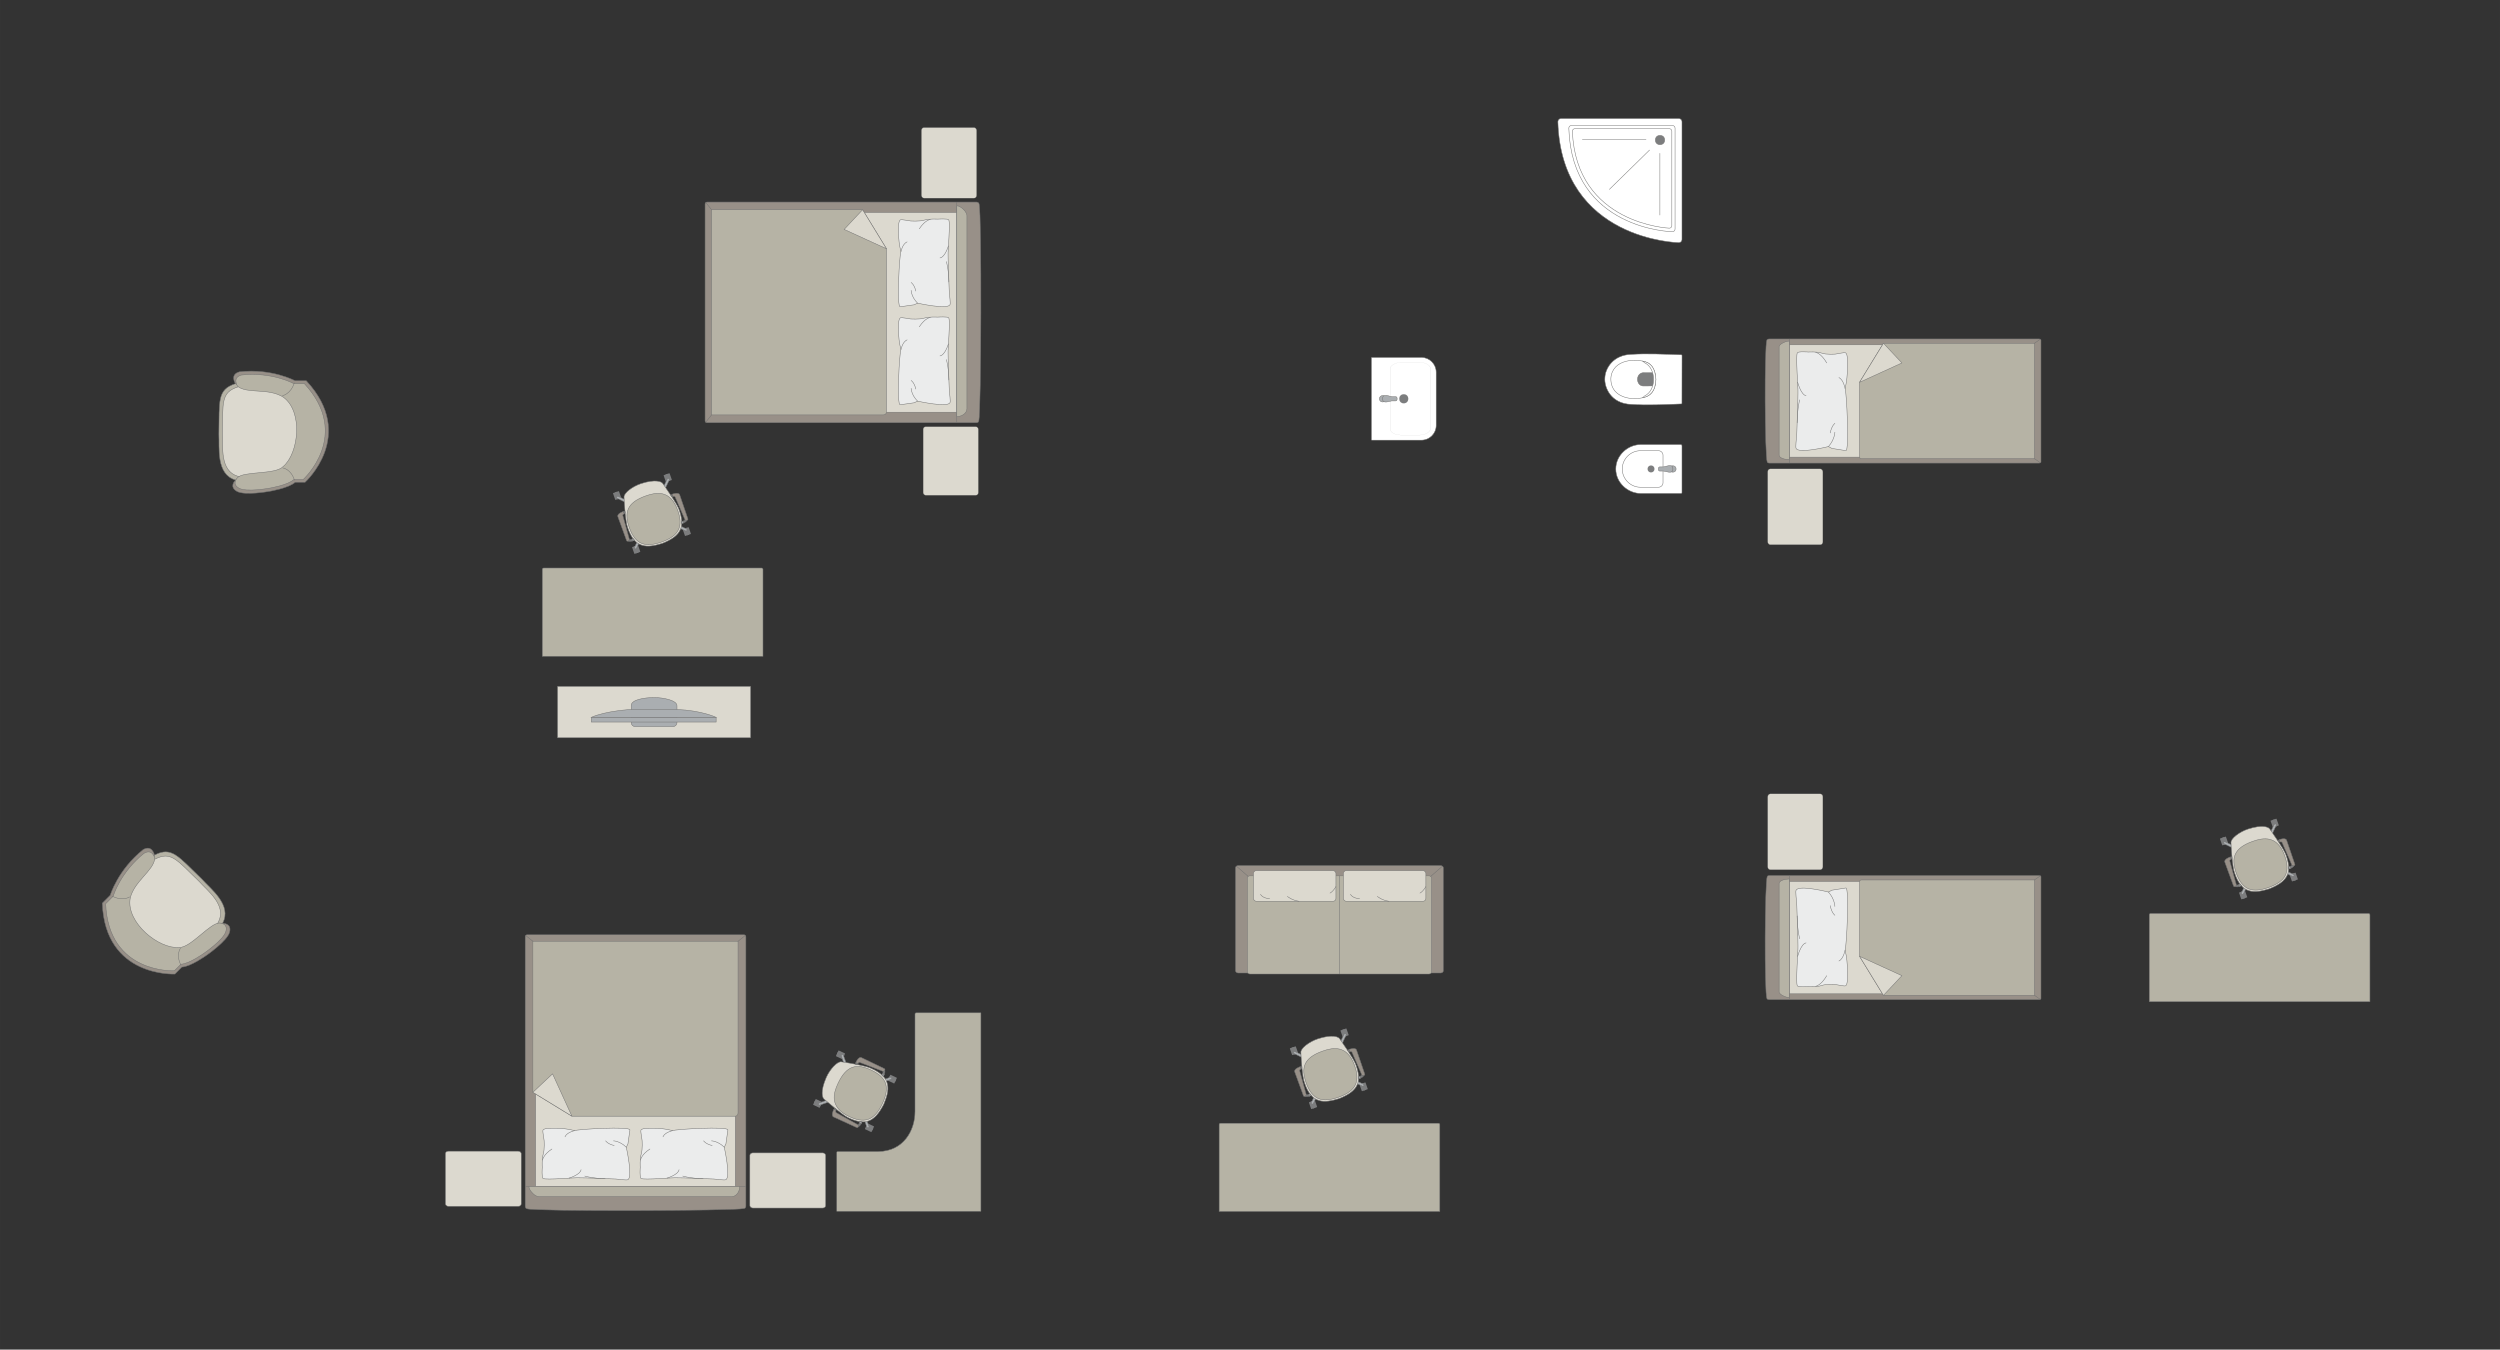 <?xml version="1.0" encoding="UTF-8"?>
<!DOCTYPE svg PUBLIC "-//W3C//DTD SVG 1.1//EN" "http://www.w3.org/Graphics/SVG/1.1/DTD/svg11.dtd">
<!-- Creator: CorelDRAW -->
<svg xmlns="http://www.w3.org/2000/svg" xml:space="preserve" width="181.261mm" height="97.854mm" version="1.1" style="shape-rendering:geometricPrecision; text-rendering:geometricPrecision; image-rendering:optimizeQuality; fill-rule:evenodd; clip-rule:evenodd"
viewBox="0 0 19885.38 10735.18"
 xmlns:xlink="http://www.w3.org/1999/xlink"
 xmlns:xodm="http://www.corel.com/coreldraw/odm/2003">
 <rect x="0" y="0" width="19885.38" height="10735.18" fill="#333333" stroke="none"/>
 <defs>
  <style type="text/css">
   <![CDATA[
    .str0 {stroke:#727271;stroke-width:3.86;stroke-miterlimit:22.926}
    .str1 {stroke:#727271;stroke-width:3.86;stroke-linejoin:round;stroke-miterlimit:22.926}
    .str3 {stroke:#727271;stroke-width:3.86;stroke-linecap:round;stroke-miterlimit:22.926}
    .str2 {stroke:#727271;stroke-width:3.86;stroke-linecap:round;stroke-linejoin:round;stroke-miterlimit:22.926}
    .fil2 {fill:none}
    .fil4 {fill:#EBECEC}
    .fil0 {fill:#DCD9CF}
    .fil3 {fill:#B6B3A5}
    .fil6 {fill:#AAAEB1}
    .fil1 {fill:#989088}
    .fil5 {fill:#7C7D7E}
    .fil7 {fill:white}
   ]]>
  </style>
 </defs>
 <g id="мебель">
  <rect class="fil0 str0" transform="matrix(-1.29034E-14 -0.453 -0.405 9.97316E-15 7768.17 1575.93)" width="1238.46" height="1083.65" rx="48.14" ry="48.14"/>
  <rect class="fil0 str0" transform="matrix(-1.29034E-14 -0.44 -0.405 9.68944E-15 7781.91 3939.17)" width="1238.46" height="1083.65" rx="48.14" ry="48.14"/>
  <g id="_2538084483616">
   <g>
    <path class="fil1 str0" d="M7785.78 3346.9c18.97,-75.08 24.12,-1650.69 2.11,-1724.45 0,-8.36 -11.12,-15.19 -19.4,-15.19l-2145.21 0c-8.28,0 -15.07,6.83 -15.07,15.19l0 1724.9c0,8.36 6.79,15.19 15.07,15.19l1986.94 0 158.27 0c8.28,0 17.29,-7.28 17.29,-15.64z"/>
    <line class="fil2 str0" x1="7610.41" y1="3362.55" x2="7610.41" y2= "1607.26" />
    <polygon class="fil0 str0" points="7610.41,1689.9 5677.18,1689.9 5677.18,3278.8 7610.41,3278.8 "/>
    <line class="fil2 str0" x1="5613.13" y1="3358.55" x2="5677.18" y2= "3278.8" />
    <line class="fil2 str0" x1="5677.18" y1="1689.9" x2="5613.86" y2= "1610.62" />
    <path class="fil3 str0" d="M7610.41 3313.73c36.87,-0.41 79.11,-22.77 80.71,-62.2l0 -1535.49c-0.61,-45.4 -80.71,-94.95 -80.71,-73l0 1670.69z"/>
    <path class="fil3 str0" d="M6861.22 1668.16l-1201.64 0 0 1632.15 1366.42 0c12.46,0.07 24.93,-9.58 25.32,-21.51 0,-528.94 0,-770.98 0,-1299.91 -29.8,-48.7 -181.53,-296.72 -190.1,-310.72z"/>
    <polygon class="fil0 str1" points="6861.21,1668.17 6714.34,1824.81 7051.3,1978.88 "/>
   </g>
   <g>
    <path class="fil4 str2" d="M7556.65 2422.64c4.75,-8.68 -2.87,-63.77 -5.74,-95.75 0,0 -11.04,-266.48 -9.68,-292.59 -2.79,-33.05 19.28,-260.8 5.23,-284.74 -4.75,-12.89 -88.68,-6.53 -88.68,-6.53 0,0 -67.1,-4.42 -105.84,7.78 -38.76,12.21 -109.22,6.72 -109.22,6.72 0,0 -74.75,-12.76 -77.93,-9.58 -13.81,1.74 -16.4,35.43 -16.4,35.43 0,0 -9.72,121.86 17.94,217.25 -11.44,16.41 -35.99,447.57 -5.42,439.45l110.37 -15.63 27.21 -13.11c0,0 242.49,54.35 258.16,11.29z"/>
    <path class="fil2 str2" d="M7476.83 2051.68c40.68,-6.15 66.74,-95.3 66.74,-95.3"/>
    <path class="fil2 str2" d="M7312.38 1819.86c45.48,-69.67 87.95,-74.74 87.95,-74.74"/>
    <path class="fil2 str2" d="M7215.27 1923.84c-36.94,15.78 -48.94,76.8 -48.94,76.8"/>
    <path class="fil2 str2" d="M7298.49 2411.35c-49.98,-49.88 -51.04,-101.64 -51.04,-101.64"/>
    <path class="fil2 str2" d="M7284.63 2315.1c-12.57,-53.6 -37.18,-67.78 -37.18,-67.78"/>
    <path class="fil2 str2" d="M7547.55 2242.47c0.34,-95.09 -19.92,-161.38 -19.92,-161.38"/>
   </g>
   <g>
    <path class="fil4 str2" d="M7556.65 3202.01c4.75,-8.68 -2.87,-63.77 -5.74,-95.75 0,0 -11.04,-266.48 -9.68,-292.59 -2.79,-33.05 19.28,-260.8 5.23,-284.74 -4.75,-12.89 -88.68,-6.53 -88.68,-6.53 0,0 -67.1,-4.42 -105.84,7.78 -38.76,12.21 -109.22,6.72 -109.22,6.72 0,0 -74.75,-12.76 -77.93,-9.58 -13.81,1.74 -16.4,35.43 -16.4,35.43 0,0 -9.72,121.86 17.94,217.25 -11.44,16.41 -35.99,447.57 -5.42,439.45l110.37 -15.63 27.21 -13.11c0,0 242.49,54.35 258.16,11.29z"/>
    <path class="fil2 str2" d="M7476.83 2831.06c40.68,-6.15 66.74,-95.3 66.74,-95.3"/>
    <path class="fil2 str2" d="M7312.38 2599.24c45.48,-69.67 87.95,-74.74 87.95,-74.74"/>
    <path class="fil2 str2" d="M7215.27 2703.22c-36.94,15.78 -48.94,76.8 -48.94,76.8"/>
    <path class="fil2 str2" d="M7298.49 3190.73c-49.98,-49.88 -51.04,-101.64 -51.04,-101.64"/>
    <path class="fil2 str2" d="M7284.63 3094.47c-12.57,-53.6 -37.18,-67.78 -37.18,-67.78"/>
    <path class="fil2 str2" d="M7547.55 3021.84c0.34,-95.09 -19.92,-161.38 -19.92,-161.38"/>
   </g>
  </g>
  <path class="fil3 str0" d="M6068.87 4529l0 691.08 -1755.29 0 0 -691.08c0,-6.07 4.95,-11.01 11.01,-11.01l1733.26 0c6.07,0 11.01,4.95 11.01,11.01z"/>
  <g id="_2538233199472">
   <rect class="fil5 str1" transform="matrix(0.057 -0.02 0.02 0.057 5027.01 4351.84)" width="832.09" height="953.04" rx="41.16" ry="41.16"/>
   <rect class="fil5 str1" transform="matrix(0.057 -0.02 0.02 0.057 5429.77 4209.46)" width="832.09" height="953.04" rx="41.16" ry="41.16"/>
   <rect class="fil5 str1" transform="matrix(0.057 -0.02 0.02 0.057 4875.29 3922.66)" width="832.09" height="953.04" rx="41.16" ry="41.16"/>
   <rect class="fil5 str1" transform="matrix(0.057 -0.02 0.02 0.057 5278.05 3780.29)" width="832.09" height="953.04" rx="41.16" ry="41.16"/>
   <rect class="fil5 str1" transform="matrix(0.048 -0.017 0.017 0.049 5041.87 4346.59)" width="372.51" height="1112.68"/>
   <rect class="fil5 str1" transform="matrix(0.048 -0.017 0.017 0.049 5444.63 4204.21)" width="372.51" height="1112.68"/>
   <rect class="fil5 str1" transform="matrix(0.048 -0.017 0.017 0.049 5292.91 3775.03)" width="372.51" height="1112.68"/>
   <rect class="fil5 str1" transform="matrix(0.048 -0.017 0.017 0.049 4890.15 3917.41)" width="372.51" height="1112.68"/>
   <path class="fil6 str0" d="M4905.38 3952.42l0 0c2.1,-4.41 8.1,-5.92 13.35,-3.47l65.86 30.88c5.27,2.47 7.58,8.63 5.47,13.04l0 0c-2.11,4.4 -8.35,6.46 -13.57,3.92l-65.42 -31.8c-5.22,-2.55 -7.8,-8.16 -5.69,-12.57z"/>
   <path class="fil6 str0" d="M5319.04 3806.2l0 0c-4.41,-2.11 -10.03,0.48 -12.56,5.69l-31.83 65.42c-2.55,5.22 -0.47,11.48 3.94,13.58l0 0c4.4,2.11 10.55,-0.22 13.02,-5.49l30.89 -65.86c2.47,-5.25 0.94,-11.24 -3.47,-13.35z"/>
   <path class="fil6 str0" d="M5465.02 4219.16l0 0c-2.11,4.41 -8.1,5.94 -13.36,3.47l-65.86 -30.88c-5.25,-2.46 -7.58,-8.62 -5.47,-13.03l0 0c2.11,-4.41 8.35,-6.46 13.57,-3.93l65.42 31.81c5.22,2.53 7.81,8.15 5.7,12.56z"/>
   <path class="fil6 str0" d="M5051.02 4365.51l0 0c4.41,2.11 10.03,-0.47 12.56,-5.69l31.83 -65.41c2.55,-5.22 0.47,-11.48 -3.94,-13.58l0 0c-4.41,-2.11 -10.55,0.22 -13.02,5.47l-30.89 65.86c-2.47,5.25 -0.94,11.26 3.47,13.35z"/>
   <path class="fil0 str0" d="M5098.54 3846.68l0 0c117.44,-37.78 164.58,-15.95 174.78,0.75 36.6,53.35 106.3,152.28 125.66,198.84 51.82,139.55 25.17,215.09 -132.11,276.6l0 0c-115.74,34.69 -219.61,47.59 -276.6,-132.12 -13.59,-40.5 -23.09,-157.44 -26.74,-237.55 -1.21,-31.4 66.09,-83.72 135,-106.52z"/>
   <path class="fil3 str0" d="M5136.71 3944.44l0 0c84.14,-29.74 195.31,-50.31 253.99,115.68l0 0c42.46,120.09 18.05,199.09 -127.76,250.64l0 0c-127.28,44.99 -208.33,23.8 -257.24,-114.54l0 0c-41.08,-116.22 -22.81,-197.42 131.01,-251.79z"/>
   <path class="fil1 str0" d="M4965.56 4086.63l-6.65 -18.8c0,0 -52.95,17.4 -44.45,41.46 8.5,24.06 69.65,190.88 69.65,190.88 3.87,10.22 25.81,3.68 22.68,-8.01l-53 -191.72c-0.91,-3.12 1.29,-10.87 11.77,-13.8z"/>
   <path class="fil5 str1" d="M5006.78 4292.15c0,0 13.72,0.54 28.8,-7.25l10.03 12.16c0,0 -26.32,15.11 -47.28,7.23l8.46 -12.13z"/>
   <path class="fil6 str0" d="M5026.42 4288.77c0,0 6.72,8.88 3.34,14.88 5.68,-1.68 10.97,-4.02 15.82,-6.57l-9.99 -12.18 -9.16 3.87z"/>
   <polygon class="fil5 str1" points="4972.51,4080.23 4964.32,4083.13 4959.71,4070.11 4971.27,4066.02 "/>
   <path class="fil1 str0" d="M5352.2 3950l-6.64 -18.8c0,0 52.12,-19.76 60.62,4.3 8.5,24.06 65.79,192.26 65.79,192.26 3.4,10.38 -17.77,19.08 -22.68,8.02l-79.26 -182.44c-1.25,-2.99 -7.84,-7.65 -17.84,-3.34z"/>
   <path class="fil5 str1" d="M5449.3 4135.77c0,0 -9.83,8.9 -26.45,12.31l-0.01 15.79c0,0 29.31,-4.67 40.67,-23.97l-14.21 -4.12z"/>
   <path class="fil6 str0" d="M5431.9 4145.48c0,0 0.35,11.14 6.76,13.67 -5.49,2.27 -10.4,3.65 -15.78,4.71l-0.03 -15.78 9.05 -2.6z"/>
   <polygon class="fil5 str1" points="5342.78,3949.4 5350.97,3946.5 5346.37,3933.48 5334.8,3937.57 "/>
  </g>
  <rect class="fil0 str0" x="3542.81" y="9156.46" width="603.38" height="438.82" rx="23.45" ry="19.49"/>
  <rect class="fil0 str0" x="5964.3" y="9170.2" width="603.38" height="438.82" rx="23.45" ry="19.49"/>
  <g id="_2538238014160">
   <g>
    <path class="fil1 str0" d="M5917.17 9612.9c-75.08,18.97 -1650.69,24.12 -1724.45,2.11 -8.36,0 -15.19,-11.12 -15.19,-19.4l0 -2145.21c0,-8.28 6.83,-15.07 15.19,-15.07l1724.9 0c8.36,0 15.19,6.79 15.19,15.07l0 1986.94 0 158.27c0,8.28 -7.28,17.29 -15.64,17.29z"/>
    <line class="fil2 str0" x1="5932.81" y1="9437.52" x2="4177.52" y2= "9437.52" />
    <polygon class="fil0 str0" points="4260.16,9437.52 4260.16,7504.3 5849.06,7504.3 5849.06,9437.52 "/>
    <line class="fil2 str0" x1="5928.82" y1="7440.24" x2="5849.06" y2= "7504.3" />
    <line class="fil2 str0" x1="4260.16" y1="7504.3" x2="4180.89" y2= "7440.98" />
    <path class="fil3 str0" d="M5883.99 9437.52c-0.41,36.87 -22.77,79.11 -62.2,80.71l-1535.49 0c-45.4,-0.61 -94.95,-80.71 -73,-80.71l1670.69 0z"/>
    <path class="fil3 str0" d="M4238.43 8688.33l0 -1201.64 1632.15 0 0 1366.42c0.07,12.46 -9.58,24.93 -21.51,25.32 -528.94,0 -770.98,0 -1299.91,0 -48.7,-29.8 -296.72,-181.53 -310.72,-190.1z"/>
    <polygon class="fil0 str1" points="4238.44,8688.32 4395.08,8541.46 4549.15,8878.42 "/>
   </g>
   <g>
    <path class="fil4 str2" d="M4992.91 9383.77c-8.68,4.75 -63.77,-2.87 -95.75,-5.74 0,0 -266.48,-11.04 -292.59,-9.68 -33.05,-2.79 -260.8,19.28 -284.74,5.23 -12.89,-4.75 -6.53,-88.68 -6.53,-88.68 0,0 -4.42,-67.1 7.78,-105.84 12.21,-38.76 6.72,-109.22 6.72,-109.22 0,0 -12.76,-74.75 -9.58,-77.93 1.74,-13.81 35.43,-16.4 35.43,-16.4 0,0 121.86,-9.72 217.25,17.94 16.41,-11.44 447.57,-35.99 439.45,-5.42l-15.63 110.37 -13.11 27.21c0,0 54.35,242.49 11.29,258.16z"/>
    <path class="fil2 str2" d="M4621.95 9303.95c-6.15,40.68 -95.3,66.74 -95.3,66.74"/>
    <path class="fil2 str2" d="M4390.13 9139.5c-69.67,45.48 -74.74,87.95 -74.74,87.95"/>
    <path class="fil2 str2" d="M4494.11 9042.39c15.78,-36.94 76.8,-48.94 76.8,-48.94"/>
    <path class="fil2 str2" d="M4981.62 9125.61c-49.88,-49.98 -101.64,-51.04 -101.64,-51.04"/>
    <path class="fil2 str2" d="M4885.36 9111.74c-53.6,-12.57 -67.78,-37.18 -67.78,-37.18"/>
    <path class="fil2 str2" d="M4812.74 9374.66c-95.09,0.34 -161.38,-19.92 -161.38,-19.92"/>
   </g>
   <g>
    <path class="fil4 str2" d="M5772.28 9383.77c-8.68,4.75 -63.77,-2.87 -95.75,-5.74 0,0 -266.48,-11.04 -292.59,-9.68 -33.05,-2.79 -260.8,19.28 -284.74,5.23 -12.89,-4.75 -6.53,-88.68 -6.53,-88.68 0,0 -4.42,-67.1 7.78,-105.84 12.21,-38.76 6.72,-109.22 6.72,-109.22 0,0 -12.76,-74.75 -9.58,-77.93 1.74,-13.81 35.43,-16.4 35.43,-16.4 0,0 121.86,-9.72 217.25,17.94 16.41,-11.44 447.57,-35.99 439.45,-5.42l-15.63 110.37 -13.11 27.21c0,0 54.35,242.49 11.29,258.16z"/>
    <path class="fil2 str2" d="M5401.32 9303.95c-6.15,40.68 -95.3,66.74 -95.3,66.74"/>
    <path class="fil2 str2" d="M5169.5 9139.5c-69.67,45.48 -74.74,87.95 -74.74,87.95"/>
    <path class="fil2 str2" d="M5273.48 9042.39c15.78,-36.94 76.8,-48.94 76.8,-48.94"/>
    <path class="fil2 str2" d="M5760.99 9125.61c-49.88,-49.98 -101.64,-51.04 -101.64,-51.04"/>
    <path class="fil2 str2" d="M5664.73 9111.74c-53.6,-12.57 -67.78,-37.18 -67.78,-37.18"/>
    <path class="fil2 str2" d="M5592.11 9374.66c-95.09,0.34 -161.38,-19.92 -161.38,-19.92"/>
   </g>
  </g>
  <g id="_2538233625168">
   <rect class="fil5 str1" transform="matrix(-0.026 0.055 0.055 0.026 7082.14 8548.39)" width="832.09" height="953.04" rx="41.16" ry="41.16"/>
   <rect class="fil5 str1" transform="matrix(-0.026 0.055 0.055 0.026 6900.58 8935.08)" width="832.09" height="953.04" rx="41.16" ry="41.16"/>
   <rect class="fil5 str1" transform="matrix(-0.026 0.055 0.055 0.026 6670.1 8354.93)" width="832.09" height="953.04" rx="41.16" ry="41.16"/>
   <rect class="fil5 str1" transform="matrix(-0.026 0.055 0.055 0.026 6488.54 8741.61)" width="832.09" height="953.04" rx="41.16" ry="41.16"/>
   <rect class="fil5 str1" transform="matrix(-0.022 0.046 0.047 0.022 7075.44 8562.66)" width="372.51" height="1112.68"/>
   <rect class="fil5 str1" transform="matrix(-0.022 0.046 0.047 0.022 6893.88 8949.34)" width="372.51" height="1112.68"/>
   <rect class="fil5 str1" transform="matrix(-0.022 0.046 0.047 0.022 6481.84 8755.88)" width="372.51" height="1112.68"/>
   <rect class="fil5 str1" transform="matrix(-0.022 0.046 0.047 0.022 6663.4 8369.19)" width="372.51" height="1112.68"/>
   <path class="fil6 str0" d="M6696.73 8387.82l0 0c-4.6,1.66 -6.7,7.47 -4.77,12.95l24.2 68.59c1.94,5.49 7.84,8.4 12.44,6.75l0 0c4.6,-1.67 7.25,-7.68 5.24,-13.12l-25.18 -68.25c-2.01,-5.45 -7.34,-8.58 -11.94,-6.91z"/>
   <path class="fil6 str0" d="M6510.26 8784.96l0 0c-1.66,-4.6 1.47,-9.93 6.92,-11.95l68.24 -25.19c5.45,-2.01 11.46,0.67 13.12,5.27l0 0c1.67,4.6 -1.26,10.49 -6.74,12.42l-68.59 24.22c-5.49,1.93 -11.29,-0.18 -12.96,-4.77z"/>
   <path class="fil6 str0" d="M6906.74 8971.12l0 0c4.6,-1.66 6.7,-7.47 4.77,-12.95l-24.21 -68.6c-1.93,-5.47 -7.83,-8.39 -12.43,-6.74l0 0c-4.6,1.66 -7.26,7.67 -5.24,13.12l25.18 68.24c2.01,5.45 7.34,8.58 11.94,6.92z"/>
   <path class="fil6 str0" d="M7093.38 8573.64l0 0c1.66,4.6 -1.47,9.93 -6.92,11.95l-68.24 25.19c-5.45,2.01 -11.46,-0.67 -13.12,-5.27l0 0c-1.67,-4.6 1.26,-10.49 6.74,-12.42l68.59 -24.21c5.49,-1.94 11.29,0.16 12.96,4.76z"/>
   <path class="fil0 str0" d="M6572.38 8569.55l0 0c-49.22,113.12 -32.18,162.19 -16.57,173.99 49.46,41.7 141,120.86 185.42,144.73 133.72,65.38 211.53,46.34 288.32,-104.08l0 0c45.98,-111.72 69.1,-213.81 -104.08,-288.32 -38.97,-17.54 -154.38,-38.57 -233.74,-50.12 -31.11,-4.31 -89.85,57.46 -119.36,123.79z"/>
   <path class="fil3 str0" d="M6665.87 8617.21l0 0c-37.93,80.79 -69.4,189.37 89.97,264.2l0 0c115.3,54.13 196.33,37.67 262.07,-102.32l0 0c57.38,-122.2 44.31,-204.95 -88.51,-267.31l0 0c-111.58,-52.4 -194.18,-42.25 -263.52,105.43z"/>
   <path class="fil1 str0" d="M6824.31 8460.98l-18.05 -8.48c0,0 22.56,-50.97 45.65,-40.12 23.1,10.84 183.06,88.21 183.06,88.21 9.79,4.86 1.1,26.04 -10.22,21.77l-185.52 -71.73c-3.02,-1.22 -10.96,0.21 -14.91,10.35z"/>
   <path class="fil5 str1" d="M7024.74 8522.36c0,0 -0.82,13.71 -10.06,27.93l11.1 11.19c0,0 17.64,-24.69 11.87,-46.34l-12.91 7.22z"/>
   <path class="fil6 str0" d="M7019.45 8541.57c0,0 8.16,7.57 14.47,4.78 -2.24,5.5 -5.08,10.52 -8.11,15.1l-11.12 -11.16 4.76 -8.72z"/>
   <polygon class="fil5 str1" points="6817.27,8467.28 6820.95,8459.4 6808.46,8453.53 6803.25,8464.63 "/>
   <path class="fil1 str0" d="M6650.08 8832.2l-18.06 -8.47c0,0 -24.82,49.92 -1.72,60.76 23.1,10.85 184.8,84.5 184.8,84.5 9.99,4.42 20.75,-15.79 10.22,-21.77l-173.7 -96.94c-2.85,-1.55 -6.82,-8.57 -1.55,-18.08z"/>
   <path class="fil5 str1" d="M6825.32 8947.22c0,0 9.83,-8.9 14.87,-25.1l15.71 1.56c0,0 -7.55,28.7 -27.88,38.09l-2.7 -14.55z"/>
   <path class="fil6 str0" d="M6836.71 8930.87c0,0 11.04,1.45 12.93,8.07 2.8,-5.23 4.66,-9.98 6.24,-15.23l-15.7 -1.6 -3.48 8.75z"/>
   <polygon class="fil5 str1" points="6650.41,8822.76 6646.71,8830.63 6634.21,8824.76 6639.42,8813.66 "/>
  </g>
  <path class="fil3 str1" d="M6655.74 9634.57l1146.55 0 0 -1578.3 -513.28 0c-5.79,-0.11 -10.96,2.65 -11.01,9.19l0 776.32c0,151.79 -92.81,315.86 -291.17,317.49l-322.29 0c-4.07,0.09 -8.66,2.31 -8.79,6.86l0 468.44z"/>
  <g id="_2538238233104">
   <rect class="fil0 str0" x="4434.78" y="5459.34" width="1535.88" height="409.2"/>
   <g>
    <path class="fil6 str0" d="M5203.23 5548.47l0 0c-74.22,0 -182.34,15.85 -182.34,63.11l0 136.79c0,17.07 13.98,31.05 31.05,31.05l301.57 0c17.07,0 31.05,-13.97 31.05,-31.05l0 -135.09c0,-42.95 -108.7,-64.81 -181.32,-64.81z"/>
    <rect class="fil6 str0" x="4703.47" y="5705.74" width="992.72" height="37.52"/>
    <path class="fil6 str0" d="M5382.16 5643.31l-362.29 0c0,0 -198.19,9.91 -316.4,62.43l992.72 0c0,0 -114.46,-54.93 -314.02,-62.43z"/>
   </g>
  </g>
  <path class="fil3 str0" d="M11452.63 8945.3l0 691.08 -1755.29 0 0 -691.08c0,-6.07 4.95,-11.01 11.01,-11.01l1733.26 0c6.07,0 11.01,4.95 11.01,11.01z"/>
  <g id="_2538238236944">
   <rect class="fil5 str1" transform="matrix(0.057 -0.02 0.02 0.057 10410.8 8768.13)" width="832.09" height="953.04" rx="41.16" ry="41.16"/>
   <rect class="fil5 str1" transform="matrix(0.057 -0.02 0.02 0.057 10813.5 8625.76)" width="832.09" height="953.04" rx="41.16" ry="41.16"/>
   <rect class="fil5 str1" transform="matrix(0.057 -0.02 0.02 0.057 10259.1 8338.96)" width="832.09" height="953.04" rx="41.16" ry="41.16"/>
   <rect class="fil5 str1" transform="matrix(0.057 -0.02 0.02 0.057 10661.8 8196.58)" width="832.09" height="953.04" rx="41.16" ry="41.16"/>
   <rect class="fil5 str1" transform="matrix(0.048 -0.017 0.017 0.049 10425.6 8762.88)" width="372.51" height="1112.68"/>
   <rect class="fil5 str1" transform="matrix(0.048 -0.017 0.017 0.049 10828.4 8620.5)" width="372.51" height="1112.68"/>
   <rect class="fil5 str1" transform="matrix(0.048 -0.017 0.017 0.049 10676.7 8191.33)" width="372.51" height="1112.68"/>
   <rect class="fil5 str1" transform="matrix(0.048 -0.017 0.017 0.049 10273.9 8333.7)" width="372.51" height="1112.68"/>
   <path class="fil6 str0" d="M10289.15 8368.72l0 0c2.1,-4.41 8.1,-5.92 13.35,-3.47l65.86 30.88c5.27,2.47 7.58,8.63 5.47,13.04l0 0c-2.11,4.4 -8.35,6.46 -13.57,3.92l-65.42 -31.8c-5.22,-2.55 -7.8,-8.16 -5.69,-12.57z"/>
   <path class="fil6 str0" d="M10702.8 8222.49l0 0c-4.41,-2.11 -10.03,0.48 -12.56,5.69l-31.83 65.42c-2.55,5.22 -0.47,11.48 3.94,13.58l0 0c4.4,2.11 10.55,-0.22 13.02,-5.49l30.89 -65.86c2.47,-5.25 0.94,-11.24 -3.47,-13.35z"/>
   <path class="fil6 str0" d="M10848.79 8635.45l0 0c-2.11,4.41 -8.1,5.94 -13.36,3.47l-65.86 -30.88c-5.25,-2.46 -7.58,-8.62 -5.47,-13.03l0 0c2.11,-4.41 8.35,-6.46 13.57,-3.93l65.42 31.81c5.22,2.53 7.81,8.15 5.7,12.56z"/>
   <path class="fil6 str0" d="M10434.78 8781.8l0 0c4.41,2.11 10.03,-0.47 12.56,-5.69l31.83 -65.41c2.55,-5.22 0.47,-11.48 -3.94,-13.58l0 0c-4.41,-2.11 -10.55,0.22 -13.02,5.47l-30.89 65.86c-2.47,5.25 -0.94,11.26 3.47,13.35z"/>
   <path class="fil0 str0" d="M10482.31 8262.97l0 0c117.44,-37.78 164.58,-15.95 174.78,0.75 36.6,53.35 106.3,152.28 125.66,198.84 51.82,139.55 25.17,215.09 -132.11,276.6l0 0c-115.74,34.69 -219.61,47.59 -276.6,-132.12 -13.59,-40.5 -23.09,-157.44 -26.74,-237.55 -1.21,-31.4 66.09,-83.72 135,-106.52z"/>
   <path class="fil3 str0" d="M10520.47 8360.73l0 0c84.14,-29.74 195.31,-50.31 253.99,115.68l0 0c42.46,120.09 18.05,199.09 -127.76,250.64l0 0c-127.28,44.99 -208.33,23.8 -257.24,-114.54l0 0c-41.08,-116.22 -22.81,-197.42 131.01,-251.79z"/>
   <path class="fil1 str0" d="M10349.32 8502.92l-6.65 -18.8c0,0 -52.95,17.4 -44.45,41.46 8.5,24.06 69.65,190.88 69.65,190.88 3.87,10.22 25.81,3.68 22.68,-8.01l-53 -191.72c-0.91,-3.12 1.29,-10.87 11.77,-13.8z"/>
   <path class="fil5 str1" d="M10390.55 8708.44c0,0 13.72,0.54 28.8,-7.25l10.03 12.16c0,0 -26.32,15.11 -47.28,7.23l8.46 -12.13z"/>
   <path class="fil6 str0" d="M10410.19 8705.06c0,0 6.72,8.88 3.34,14.88 5.68,-1.68 10.97,-4.02 15.82,-6.57l-9.99 -12.18 -9.16 3.87z"/>
   <polygon class="fil5 str1" points="10356.28,8496.52 10348.08,8499.42 10343.47,8486.4 10355.04,8482.32 "/>
   <path class="fil1 str0" d="M10735.97 8366.29l-6.64 -18.8c0,0 52.12,-19.76 60.62,4.3 8.5,24.06 65.79,192.26 65.79,192.26 3.4,10.38 -17.77,19.08 -22.68,8.02l-79.26 -182.44c-1.25,-2.99 -7.84,-7.65 -17.84,-3.34z"/>
   <path class="fil5 str1" d="M10833.07 8552.07c0,0 -9.83,8.9 -26.45,12.31l-0.01 15.79c0,0 29.31,-4.67 40.67,-23.97l-14.21 -4.12z"/>
   <path class="fil6 str0" d="M10815.67 8561.78c0,0 0.35,11.14 6.76,13.67 -5.49,2.27 -10.4,3.65 -15.78,4.71l-0.03 -15.78 9.05 -2.6z"/>
   <polygon class="fil5 str1" points="10726.55,8365.69 10734.74,8362.79 10730.13,8349.77 10718.57,8353.86 "/>
  </g>
  <g id="_2538237661552">
   <rect class="fil1 str0" x="9827.27" y="6885.11" width="1653.39" height="854.1" rx="20.68" ry="17.95"/>
   <rect class="fil3 str0" x="9921.3" y="6966.37" width="1465.57" height="781.1" rx="20.2" ry="17.55"/>
   <line class="fil2 str0" x1="10654.08" y1="6966.38" x2="10654.08" y2= "7747.49" />
   <line class="fil2 str0" x1="11474.28" y1="6889.22" x2="11380.04" y2= "6970.79" />
   <line class="fil2 str0" x1="9834" y1="6889.25" x2="9928.1" y2= "6970.82" />
   <g>
    <rect class="fil0 str3" x="10685.41" y="6925.19" width="656.21" height="243.72" rx="22.73" ry="22.52"/>
    <path class="fil2 str3" d="M10955.69 7130.19c0,0 34,30.62 92.41,38.72"/>
    <path class="fil2 str3" d="M11341.61 7051.79c0,0 -20.25,37.9 -46.93,52.08"/>
    <path class="fil2 str3" d="M10814.07 7148.24c0,0 -50.87,-0.6 -72.58,-34.2"/>
   </g>
   <g>
    <rect class="fil0 str3" x="9970" y="6925.19" width="656.21" height="243.72" rx="22.73" ry="22.52"/>
    <path class="fil2 str3" d="M10240.27 7130.19c0,0 34.01,30.62 92.41,38.72"/>
    <path class="fil2 str3" d="M10626.2 7051.79c0,0 -20.25,37.9 -46.93,52.08"/>
    <path class="fil2 str3" d="M10098.66 7148.24c0,0 -50.87,-0.6 -72.58,-34.2"/>
   </g>
  </g>
  <path class="fil3 str0" d="M18850.86 7276.79l0 691.08 -1755.29 0 0 -691.08c0,-6.07 4.95,-11.01 11.01,-11.01l1733.26 0c6.07,0 11.01,4.95 11.01,11.01z"/>
  <g id="_2538237380944">
   <rect class="fil5 str1" transform="matrix(0.057 -0.02 0.02 0.057 17809 7099.63)" width="832.09" height="953.04" rx="41.16" ry="41.16"/>
   <rect class="fil5 str1" transform="matrix(0.057 -0.02 0.02 0.057 18211.8 6957.25)" width="832.09" height="953.04" rx="41.16" ry="41.16"/>
   <rect class="fil5 str1" transform="matrix(0.057 -0.02 0.02 0.057 17657.3 6670.45)" width="832.09" height="953.04" rx="41.16" ry="41.16"/>
   <rect class="fil5 str1" transform="matrix(0.057 -0.02 0.02 0.057 18060 6528.08)" width="832.09" height="953.04" rx="41.16" ry="41.16"/>
   <rect class="fil5 str1" transform="matrix(0.048 -0.017 0.017 0.049 17823.9 7094.38)" width="372.51" height="1112.68"/>
   <rect class="fil5 str1" transform="matrix(0.048 -0.017 0.017 0.049 18226.6 6952)" width="372.51" height="1112.68"/>
   <rect class="fil5 str1" transform="matrix(0.048 -0.017 0.017 0.049 18074.9 6522.82)" width="372.51" height="1112.68"/>
   <rect class="fil5 str1" transform="matrix(0.048 -0.017 0.017 0.049 17672.1 6665.2)" width="372.51" height="1112.68"/>
   <path class="fil6 str0" d="M17687.37 6700.21l0 0c2.1,-4.41 8.1,-5.92 13.35,-3.47l65.86 30.88c5.27,2.47 7.58,8.63 5.47,13.04l0 0c-2.11,4.4 -8.35,6.46 -13.57,3.92l-65.42 -31.8c-5.22,-2.55 -7.8,-8.16 -5.69,-12.57z"/>
   <path class="fil6 str0" d="M18101.03 6553.99l0 0c-4.41,-2.11 -10.03,0.48 -12.56,5.69l-31.83 65.42c-2.55,5.22 -0.47,11.48 3.94,13.58l0 0c4.4,2.11 10.55,-0.22 13.02,-5.49l30.89 -65.86c2.47,-5.25 0.94,-11.24 -3.47,-13.35z"/>
   <path class="fil6 str0" d="M18247.02 6966.95l0 0c-2.11,4.41 -8.1,5.94 -13.36,3.47l-65.86 -30.88c-5.25,-2.46 -7.58,-8.62 -5.47,-13.03l0 0c2.11,-4.41 8.35,-6.46 13.57,-3.93l65.42 31.81c5.22,2.53 7.81,8.15 5.7,12.56z"/>
   <path class="fil6 str0" d="M17833.01 7113.3l0 0c4.41,2.11 10.03,-0.47 12.56,-5.69l31.83 -65.41c2.55,-5.22 0.47,-11.48 -3.94,-13.58l0 0c-4.41,-2.11 -10.55,0.22 -13.02,5.47l-30.89 65.86c-2.47,5.25 -0.94,11.26 3.47,13.35z"/>
   <path class="fil0 str0" d="M17880.53 6594.47l0 0c117.44,-37.78 164.58,-15.95 174.78,0.75 36.6,53.35 106.3,152.28 125.66,198.84 51.82,139.55 25.17,215.09 -132.11,276.6l0 0c-115.74,34.69 -219.61,47.59 -276.6,-132.12 -13.59,-40.5 -23.09,-157.44 -26.74,-237.55 -1.21,-31.4 66.09,-83.72 135,-106.52z"/>
   <path class="fil3 str0" d="M17918.7 6692.23l0 0c84.14,-29.74 195.31,-50.31 253.99,115.68l0 0c42.46,120.09 18.05,199.09 -127.76,250.64l0 0c-127.28,44.99 -208.33,23.8 -257.24,-114.54l0 0c-41.08,-116.22 -22.81,-197.42 131.01,-251.79z"/>
   <path class="fil1 str0" d="M17747.55 6834.42l-6.65 -18.8c0,0 -52.95,17.4 -44.45,41.46 8.5,24.06 69.65,190.88 69.65,190.88 3.87,10.22 25.81,3.68 22.68,-8.01l-53 -191.72c-0.91,-3.12 1.29,-10.87 11.77,-13.8z"/>
   <path class="fil5 str1" d="M17788.78 7039.94c0,0 13.72,0.54 28.8,-7.25l10.03 12.16c0,0 -26.32,15.11 -47.28,7.23l8.46 -12.13z"/>
   <path class="fil6 str0" d="M17808.41 7036.56c0,0 6.72,8.88 3.34,14.88 5.68,-1.68 10.97,-4.02 15.82,-6.57l-9.99 -12.18 -9.16 3.87z"/>
   <polygon class="fil5 str1" points="17754.5,6828.02 17746.31,6830.92 17741.7,6817.89 17753.26,6813.81 "/>
   <path class="fil1 str0" d="M18134.2 6697.79l-6.64 -18.8c0,0 52.12,-19.76 60.62,4.3 8.5,24.06 65.79,192.26 65.79,192.26 3.4,10.38 -17.77,19.08 -22.68,8.02l-79.26 -182.44c-1.25,-2.99 -7.84,-7.65 -17.84,-3.34z"/>
   <path class="fil5 str1" d="M18231.3 6883.56c0,0 -9.83,8.9 -26.45,12.31l-0.01 15.79c0,0 29.31,-4.67 40.67,-23.97l-14.21 -4.12z"/>
   <path class="fil6 str0" d="M18213.9 6893.27c0,0 0.35,11.14 6.76,13.67 -5.49,2.27 -10.4,3.65 -15.78,4.71l-0.03 -15.78 9.05 -2.6z"/>
   <polygon class="fil5 str1" points="18124.77,6697.18 18132.97,6694.29 18128.36,6681.27 18116.8,6685.36 "/>
  </g>
  <g id="_2537816798496">
   <g>
    <path class="fil1 str0" d="M14056.62 3674.59c-18.97,-42.24 -24.12,-928.52 -2.11,-970.01 0,-4.71 11.12,-8.55 19.4,-8.55l2145.21 0c8.28,0 15.07,3.84 15.07,8.55l0 970.26c0,4.71 -6.79,8.55 -15.07,8.55l-1986.94 0 -158.27 0c-8.28,0 -17.29,-4.1 -17.29,-8.8z"/>
    <line class="fil2 str0" x1="14231.99" y1="3683.39" x2="14231.99" y2= "2696.04" />
    <polygon class="fil0 str0" points="14231.99,2742.52 16165.22,2742.52 16165.22,3636.28 14231.99,3636.28 "/>
    <line class="fil2 str0" x1="16229.28" y1="3681.14" x2="16165.22" y2= "3636.28" />
    <line class="fil2 str0" x1="16165.22" y1="2742.52" x2="16228.54" y2= "2697.94" />
    <path class="fil3 str0" d="M14231.99 3655.93c-36.87,-0.23 -79.11,-12.81 -80.71,-35l0 -863.7c0.61,-25.54 80.71,-53.42 80.71,-41.06l0 939.76z"/>
    <path class="fil3 str0" d="M14981.2 2730.3l1201.63 0 0 918.08 -1376.15 0c-12.45,-0.43 -15.58,-7.96 -15.58,-15.13 0,-297.52 0,-294.71 0,-592.24 34.78,-56.85 163.21,-266.77 190.1,-310.72z"/>
    <polygon class="fil0 str1" points="14981.21,2730.31 15128.07,2886.95 14791.11,3041.02 "/>
   </g>
   <g>
    <path class="fil4 str2" d="M14285.75 3564.69c-4.75,-9.75 2.87,-71.74 5.74,-107.71 0,0 11.04,-299.79 9.68,-329.16 2.79,-37.18 -19.28,-293.41 -5.23,-320.33 4.75,-14.51 88.68,-7.34 88.68,-7.34 0,0 67.1,-4.98 105.84,8.74 38.76,13.72 109.22,7.57 109.22,7.57 0,0 74.75,-14.35 77.93,-10.78 13.81,1.96 16.4,39.87 16.4,39.87 0,0 9.72,137.1 -17.94,244.41 11.44,18.45 35.99,503.49 5.42,494.38l-110.37 -17.6 -27.21 -14.74c0,0 -242.49,61.14 -258.16,12.69z"/>
    <path class="fil2 str2" d="M14365.57 3147.37c-40.68,-6.92 -66.74,-107.22 -66.74,-107.22"/>
    <path class="fil2 str2" d="M14530.02 2886.58c-45.48,-78.4 -87.95,-84.09 -87.95,-84.09"/>
    <path class="fil2 str2" d="M14627.13 3003.55c36.94,17.75 48.94,86.42 48.94,86.42"/>
    <path class="fil2 str2" d="M14543.91 3552c49.98,-56.11 51.04,-114.35 51.04,-114.35"/>
    <path class="fil2 str2" d="M14557.78 3443.71c12.57,-60.29 37.18,-76.25 37.18,-76.25"/>
    <path class="fil2 str2" d="M14294.86 3362.01c-0.34,-106.97 19.92,-181.54 19.92,-181.54"/>
   </g>
  </g>
  <rect class="fil0 str0" transform="matrix(-1.29034E-14 -0.487 -0.405 1.07249E-14 14499.4 4332.82)" width="1238.46" height="1083.65" rx="48.14" ry="48.14"/>
  <g id="_2538131414832">
   <g>
    <path class="fil1 str0" d="M14056.62 6972.92c-18.97,42.24 -24.12,928.52 -2.11,970.01 0,4.71 11.12,8.55 19.4,8.55l2145.21 0c8.28,0 15.07,-3.84 15.07,-8.55l0 -970.26c0,-4.71 -6.79,-8.55 -15.07,-8.55l-1986.94 0 -158.27 0c-8.28,0 -17.29,4.1 -17.29,8.8z"/>
    <line class="fil2 str0" x1="14231.99" y1="6964.12" x2="14231.99" y2= "7951.47" />
    <polygon class="fil0 str0" points="14231.99,7904.99 16165.22,7904.99 16165.22,7011.23 14231.99,7011.23 "/>
    <line class="fil2 str0" x1="16229.28" y1="6966.37" x2="16165.22" y2= "7011.23" />
    <line class="fil2 str0" x1="16165.22" y1="7904.99" x2="16228.54" y2= "7949.57" />
    <path class="fil3 str0" d="M14231.99 6991.58c-36.87,0.23 -79.11,12.81 -80.71,35l0 863.7c0.61,25.54 80.71,53.42 80.71,41.06l0 -939.76z"/>
    <path class="fil3 str0" d="M14981.2 7917.21l1201.63 0 0 -918.08 -1376.15 0c-12.45,0.43 -15.58,7.96 -15.58,15.13 0,297.52 0,294.71 0,592.24 34.78,56.85 163.21,266.77 190.1,310.72z"/>
    <polygon class="fil0 str1" points="14981.21,7917.2 15128.07,7760.56 14791.11,7606.49 "/>
   </g>
   <g>
    <path class="fil4 str2" d="M14285.75 7082.82c-4.75,9.75 2.87,71.74 5.74,107.71 0,0 11.04,299.79 9.68,329.16 2.79,37.18 -19.28,293.41 -5.23,320.33 4.75,14.51 88.68,7.34 88.68,7.34 0,0 67.1,4.98 105.84,-8.74 38.76,-13.72 109.22,-7.57 109.22,-7.57 0,0 74.75,14.35 77.93,10.78 13.81,-1.96 16.4,-39.87 16.4,-39.87 0,0 9.72,-137.1 -17.94,-244.41 11.44,-18.45 35.99,-503.49 5.42,-494.38l-110.37 17.6 -27.21 14.74c0,0 -242.49,-61.14 -258.16,-12.69z"/>
    <path class="fil2 str2" d="M14365.57 7500.14c-40.68,6.92 -66.74,107.22 -66.74,107.22"/>
    <path class="fil2 str2" d="M14530.02 7760.94c-45.48,78.4 -87.95,84.09 -87.95,84.09"/>
    <path class="fil2 str2" d="M14627.13 7643.97c36.94,-17.75 48.94,-86.42 48.94,-86.42"/>
    <path class="fil2 str2" d="M14543.91 7095.52c49.98,56.11 51.04,114.35 51.04,114.35"/>
    <path class="fil2 str2" d="M14557.78 7203.81c12.57,60.29 37.18,76.25 37.18,76.25"/>
    <path class="fil2 str2" d="M14294.86 7285.5c-0.34,106.97 19.92,181.54 19.92,181.54"/>
   </g>
  </g>
  <rect class="fil0 str0" transform="matrix(-1.29034E-14 0.487 -0.405 -1.07249E-14 14499.4 6314.69)" width="1238.46" height="1083.65" rx="48.14" ry="48.14"/>
  <g id="_2538131419728">
   <path class="fil7 str3" d="M13353.68 942.77l-937.01 0c-13.86,0 -25.17,11.32 -25.17,25.18 0,0 0,0 0,0 29.04,946.69 962.17,962.17 962.17,962.17l0 0c13.86,0 25.18,-11.33 25.18,-25.17l0 -937.01c0,-13.86 -11.32,-25.18 -25.18,-25.18z"/>
   <path class="fil7 str0" d="M13302.19 997.87l-802.09 0c-11.86,0 -21.55,9.7 -21.55,21.55 0,0 0,0 0,0 24.86,810.4 823.64,823.65 823.64,823.65l0 0c11.86,0 21.55,-9.7 21.55,-21.55l0 -802.1c0,-11.85 -9.69,-21.55 -21.55,-21.55z"/>
   <path class="fil7 str0" d="M13277.99 1023.62l-751.07 0c-11,0 -19.99,9 -19.99,20 0,0 0,0 0,0 28.87,741.99 771.06,771.29 771.06,771.29l0 0c11.03,0 20.01,-9.03 20.01,-20.02l0 -751.26c0,-10.97 -8.98,-20 -20.01,-20z"/>
   <circle class="fil5 str0" cx="13204.05" cy="1113.78" r="36.96"/>
   <line class="fil2 str3" x1="13120.73" y1="1193.6" x2="12801.29" y2= "1506.26" />
   <line class="fil2 str3" x1="13092.66" y1="1108.42" x2="12586.39" y2= "1108.42" />
   <line class="fil2 str3" x1="13203.01" y1="1219.74" x2="13203.01" y2= "1710.52" />
  </g>
  <g id="_2538131422800">
   <path class="fil7 str0" d="M13378.53 3210.09l0.67 -382.71c0,-3.3 -2.39,-5.28 -5.24,-5.39 -138.14,-4.99 -272.47,-11.32 -398.53,-3.58 -146.96,5.24 -206.44,112.85 -210.01,185.45 -6.76,73.61 44.76,207.64 210.01,212.61 131.64,9.16 265.69,1.26 398.53,-3.57 1.78,-0.16 4.54,-0.27 4.57,-2.82z"/>
   <path class="fil7 str0" d="M13110.1 3147.57c81.2,-43.87 81.2,-213.48 0,-260.23 -81.48,-41.26 -288.92,-36.8 -297.29,124.91 0,174.47 217.67,179.28 297.29,135.32z"/>
   <path class="fil5 str0" d="M13152.56 3017.46l0 -42.69c-0.02,-5.99 -4.95,-9.37 -9.65,-9.39 -25.2,-0.13 -50.4,-0.26 -75.6,-0.39 -57.8,8.18 -54.53,99.69 0.47,104.99 25.03,-0.14 50.08,-0.3 75.12,-0.44 4.56,0.16 9.51,-2.24 9.64,-6.48l0.02 -45.59z"/>
   <path class="fil7 str0" d="M13080.22 3150.27l-14.28 13.44c56.19,-11.33 102.23,-46.56 105.07,-146.02 -5.04,-91.01 -38.35,-132.06 -103.8,-145.2l14.8 13.35c46.86,22.05 71.4,77.58 70.56,131.6 0.91,51.1 -21.34,109.04 -72.34,132.82z"/>
  </g>
  <g id="_2538131423088">
   <path class="fil7 str0" d="M11423.75 2960.51l0 423.63c0,64.34 -52.63,116.97 -116.97,116.97l-394.9 0c-2.07,0 -3.75,-1.68 -3.75,-3.75l0 -650.73c0,-2.07 1.68,-3.75 3.75,-3.75l394.23 0c64.7,0 117.64,52.93 117.64,117.64z"/>
   <rect class="fil7 str0" transform="matrix(2.66633E-15 -0.101 0.162 4.2773E-15 11056.8 3460.25)" width="5712.48" height="1988.01" rx="509.27" ry="509.27"/>
   <circle class="fil5 str0" transform="matrix(4.43952E-15 -0.168 0.167 4.4176E-15 11165.9 3171.98)" r="213.21"/>
   <g>
    <ellipse class="fil6 str0" cx="10997.67" cy="3171.93" rx="25.37" ry="25.33"/>
    <path class="fil6 str0" d="M11074.18 3188.49l28.35 0c5.68,0 10.32,-6.1 10.32,-13.56l0 -5.88c0,-7.46 -4.64,-13.56 -10.32,-13.56l-28.47 0c-18.23,0 -76.21,-30.65 -76.21,13.56l0 5.88c0,41.76 57.98,13.56 76.33,13.56z"/>
   </g>
  </g>
  <g id="_2538131426352">
   <path class="fil7 str0" d="M13378.86 3917.35l0 -371.49c0,-5.54 -4.54,-10.08 -10.09,-10.08l-316.14 0c-107.13,0 -200.36,87.62 -200.36,194.73l0 0c0,107.11 93.22,194.73 200.36,194.73l318.34 0c4.33,0 7.89,-3.55 7.89,-7.89z"/>
   <path class="fil7 str0" d="M13227.93 3839.14l0 -217.72c0,-20.04 -16.38,-36.43 -36.42,-36.43l-142.42 0c-79.91,0 -145.28,65.37 -145.28,145.28l0 0.02c0,79.91 65.37,145.28 145.28,145.28l142.42 0c20.04,0 36.42,-16.39 36.42,-36.43z"/>
   <circle class="fil5 str0" transform="matrix(-2.52613E-15 -0.095 -0.095 2.52707E-15 13132.5 3730.05)" r="290.26"/>
   <g>
    <ellipse class="fil6 str0" cx="13306.3" cy="3730.3" rx="25.37" ry="25.33"/>
    <path class="fil6 str0" d="M13229.79 3746.86l-28.35 0c-5.68,0 -10.32,-6.1 -10.32,-13.56l0 -5.88c0,-7.46 4.64,-13.56 10.32,-13.56l28.47 0c18.23,0 76.21,-30.65 76.21,13.56l0 5.88c0,41.76 -57.98,13.56 -76.33,13.56z"/>
   </g>
  </g>
  <g id="_2538131425248">
   <path class="fil3 str0" d="M1872.62 3051.67c-146.63,46.95 -127.16,136.25 -131.83,401.29 5.99,108.1 -24.99,318.94 132.6,365.64 157.59,46.71 456.87,-68.8 456.87,-68.8l101.07 -326.44 -19.06 -235.3 -193.04 -138.36 -277.56 -61.31 -69.06 63.28z"/>
   <path class="fil0 str0" d="M1891.93 3077.72c-136.43,43.54 -118.32,126.33 -122.66,372.06 5.57,100.22 -23.25,295.69 123.38,338.99 146.63,43.3 425.09,-63.79 425.09,-63.79l94.05 -302.65 -17.73 -218.15 -179.62 -128.28 -258.24 -56.84 -64.27 58.66z"/>
   <path class="fil1 str0" d="M2436.24 3028.66l-89.36 0c0,0 -184.15,-99.72 -440.94,-71.55 -81.81,21.41 -33.32,94.57 -33.32,94.57 81.56,66.54 263.2,11.55 387.09,92.16 167.59,120.65 131.18,470.77 -1.95,582.64 -66.96,70.9 -340.07,35.01 -388.79,96.94 0,0 -48.05,49.08 15.34,84.87 63.4,35.79 257.36,0.14 257.36,0.14 0,0 153.32,-24.52 206.49,-72.58l78.44 0c0,0 413.76,-372.35 9.64,-807.18z"/>
   <path class="fil3 str0" d="M2420.4 3050.65l-84.17 0c0,0 -173.42,-94.36 -415.26,-67.7 -77.05,20.26 -31.38,89.49 -31.38,89.49 76.8,62.95 247.87,10.93 364.54,87.21 157.83,114.17 123.54,445.48 -1.84,551.34 -63.06,67.1 -320.26,33.12 -366.13,91.72 0,0 -45.26,46.45 14.44,80.32 59.71,33.86 242.37,0.13 242.37,0.13 0,0 144.39,-23.2 194.46,-68.68l73.88 0c0,0 389.66,-352.35 9.08,-763.83z"/>
   <path class="fil2 str0" d="M2342.62 3820.4c-28.45,-90.99 -93.46,-98.35 -93.46,-98.35"/>
   <path class="fil2 str0" d="M2341.27 3044.48c-28.45,90.99 -95.01,103.36 -95.01,103.36"/>
  </g>
  <g id="_2538131430432">
   <path class="fil3 str0" d="M1228.51 6801.54c136.89,-70.47 186.27,6.43 376.98,190.54 72.2,80.67 243.18,207.85 164.78,352.31 -78.41,144.46 -371.71,274.41 -371.71,274.41l-302.29 -159.36 -152.91 -179.85 38.66 -234.34 152.91 -239.61 93.58 -4.09z"/>
   <path class="fil0 str0" d="M1233.27 6833.6c127.26,-65.68 172.99,5.67 349.82,176.34 66.92,74.81 225.52,192.64 152.46,326.95 -73.06,134.3 -345.68,255.48 -345.68,255.48l-280.51 -147.5 -141.72 -166.8 36.3 -217.71 142.41 -222.8 86.92 -3.96z"/>
   <path class="fil1 str0" d="M813.7 7183.8l63.18 -63.19c0,0 59.7,-200.72 261.21,-362.38 72.98,-42.71 90.42,43.31 90.42,43.31 -10.62,104.71 -177.94,194.28 -208.55,338.88 -33.18,203.81 240.15,425.64 413.38,410.6 97.47,2.8 265.21,-215.7 343.44,-206.37 0,0 68.69,0.72 49.17,70.86 -19.53,70.13 -181.88,182.08 -181.88,182.08 0,0 -125.74,91.08 -197.33,94.7l-55.47 55.46c0,0 -555.86,29.28 -577.58,-563.94z"/>
   <path class="fil3 str0" d="M840.44 7188.15l59.52 -59.5c0,0 55.91,-189.36 245.76,-341.51 68.8,-40.15 85.46,41.1 85.46,41.1 -9.8,98.82 -167.54,183 -196.11,319.43 -30.87,192.34 227.65,402.36 391.16,388.56 92.03,2.85 249.89,-203.04 323.76,-194.04 0,0 64.85,0.83 46.57,67 -18.27,66.16 -171.28,171.48 -171.28,171.48 0,0 -118.5,85.69 -186.07,88.94l-52.23 52.24c0,0 -524.69,26.38 -546.53,-533.69z"/>
   <path class="fil2 str0" d="M1439.75 7677.45c-44.23,-84.45 -3.47,-135.63 -3.47,-135.63"/>
   <path class="fil2 str0" d="M892.03 7127.82c84.46,44.23 140.27,5.91 140.27,5.91"/>
  </g>
 </g>
 <g id="контур">
  <polygon class="fil2" points="19885.38,0 -0,0 -0,10735.18 19885.38,10735.18 "/>
 </g>
</svg>
